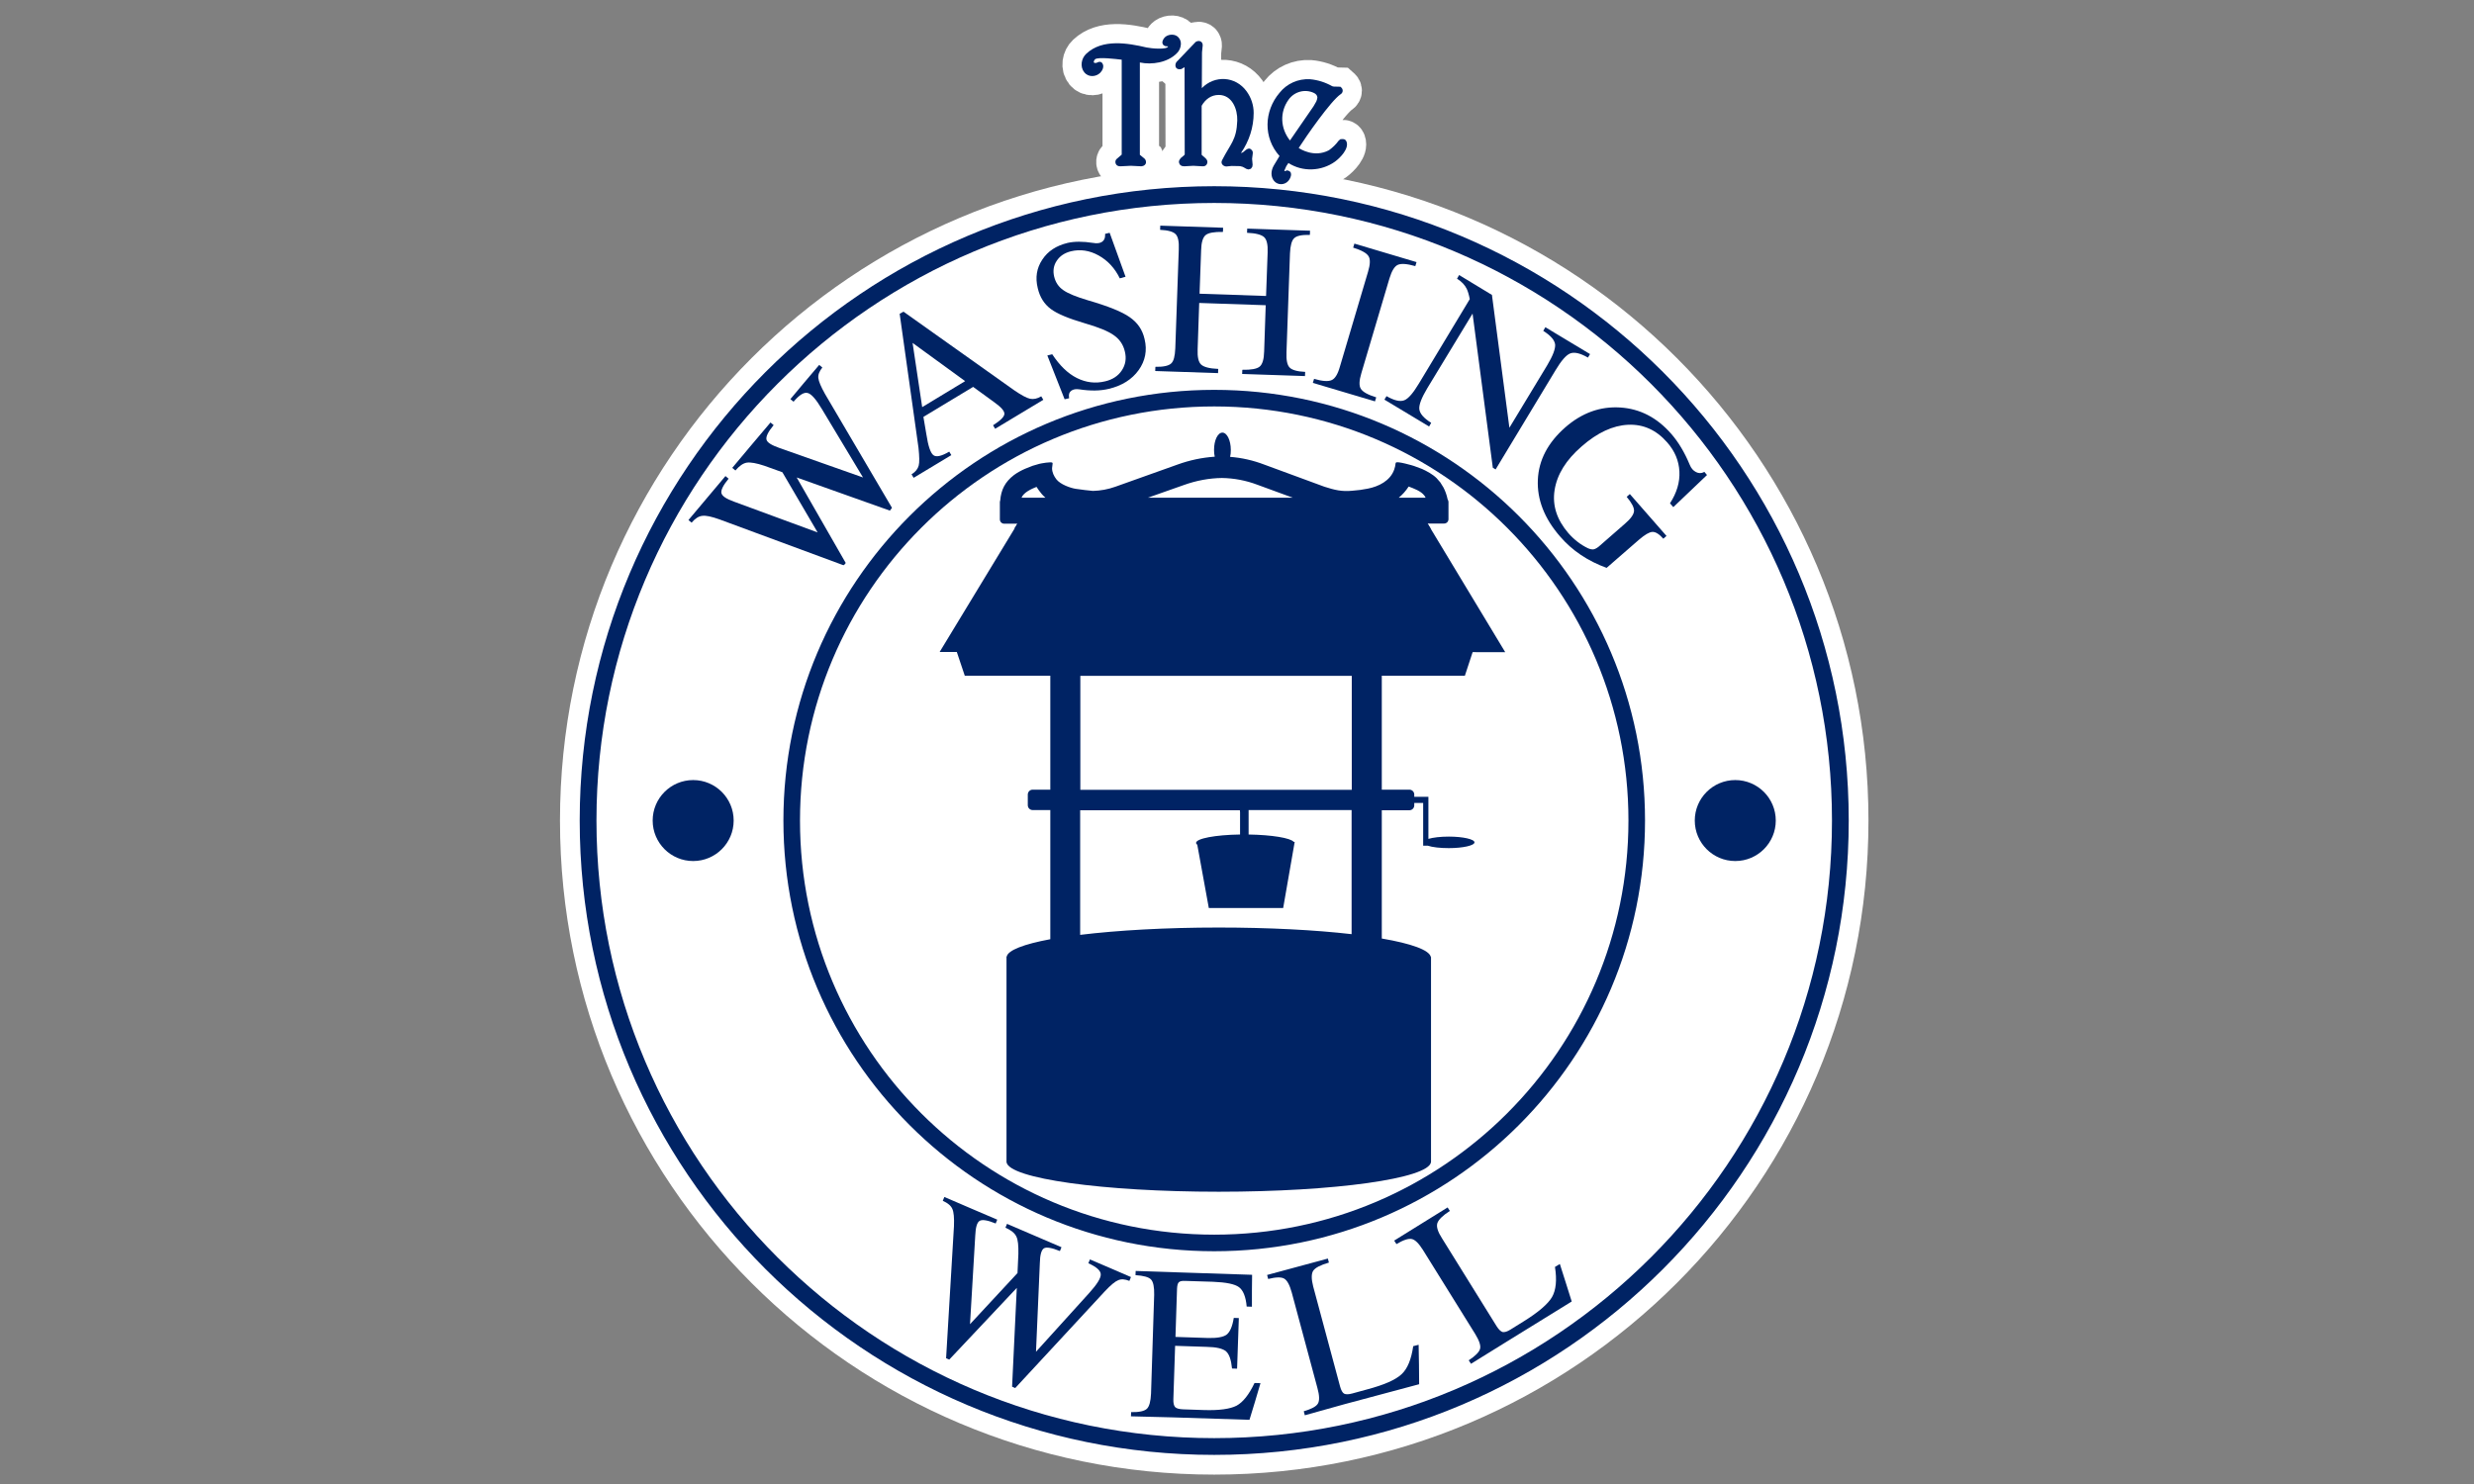 <?xml version="1.0" encoding="utf-8"?>
<!-- Generator: Adobe Illustrator 18.0.0, SVG Export Plug-In . SVG Version: 6.00 Build 0)  -->
<!DOCTYPE svg PUBLIC "-//W3C//DTD SVG 1.1//EN" "http://www.w3.org/Graphics/SVG/1.1/DTD/svg11.dtd">
<svg version="1.1" xmlns="http://www.w3.org/2000/svg" xmlns:xlink="http://www.w3.org/1999/xlink" x="0px" y="0px"
	 viewBox="0 0 1417.3 850.4" enable-background="new 0 0 1417.3 850.4" xml:space="preserve">
<rect x="0" y="0" width="1417.3" height="850.4" fill="#808080" stroke="none"/>
<g id="Layer_2">
</g>
<g id="Layer_1">
	<path fill-rule="evenodd" clip-rule="evenodd" fill="#FFFFFF" stroke="#FFFFFF" stroke-width="22" stroke-miterlimit="10" d="
		M676.5,25.4c0.1-1.5-0.4-2.9-1.4-4c-1.8-2-5.2-1.9-7.2-0.5c-1.3,0.9-3.2,3.8-1,5.2l0.6,0.3l1.7,0.2c-0.6,2-9.6,1.2-12.4,0.6
		c-10.6-2.5-25.3-5.1-34.5,3.6c-2.9,2.7-3.7,7.5-1.1,10.7c2.4,2.9,6.7,2.6,9.1,0.2c1.2-1.2,2.3-3.4,1.4-5.1
		c-0.8-1.7-2.4-1.2-3.5-0.6l-0.7,0.1l-0.6-0.1l-0.1-0.1l-0.1-0.1c-0.4-0.5,0.4-1.6,0.7-1.9c2.1-1.3,11.6-0.1,15.2,0.3v54.4l-2.9,2.5
		c-1.1,1-0.9,3,0.4,3.8c0.5,0.3,1.1,0.4,1.7,0.4l0,0l6-0.3l6.1,0.3c1.4-0.1,2.8-1.1,2.6-2.6l-0.1-0.6l-0.4-0.9l-3-2.5V35.8
		c7,1.5,15.9,0,21.1-5.2C675.6,29.2,676.4,27.3,676.5,25.4z"/>
	<path fill-rule="evenodd" clip-rule="evenodd" fill="#FFFFFF" stroke="#FFFFFF" stroke-width="22" stroke-miterlimit="10" d="
		M718.2,64.7c0-4.4-1.4-8.7-4-12.3c-6.4-8.9-18.4-9.4-25.7-1.9l0.1-20.5l0.4-3.9c0-0.9-0.1-1.2-0.6-1.9c-0.4-0.5-1.4-0.8-1.9-0.7
		l-0.6,0.1L685,24l-11,11.5c-0.5,0.7-0.7,1.5-0.6,2.3c0.2,1.7,1.8,2.1,3.3,1.8l1.9-1.1l0.1,49.9l-0.1,0.3l-0.4,0.4l-1.8,1.5
		c-0.4,0.5-0.9,1.2-1,1.9c-0.1,0.6,0.3,1.6,0.7,2l0.9,0.6l1.4,0.2l5.2-0.3l5.3,0.3c1,0,1.3-0.1,2-0.6c0.5-0.5,0.8-1.2,0.8-1.9
		c0-1.8-2.2-2.9-3.3-4.1V60.6c2.2-3.8,5.5-6.2,9.8-6.2c7.7,0,10.8,8.2,10.6,14.7c-0.4,11.2-3.8,13.1-8.7,22.7
		c-1,1.9,0.6,3.5,2.4,3.6l3.1-0.3l4.8,0.1l1.5,0.4l2.2,1.2l1.1,0.3l1.4-0.4l0.8-1.1l0.2-1.2l-0.3-3.4l0.4-3.2c0-0.9-0.1-1.2-0.6-1.8
		c-1.7-2.1-3.6,0.2-4.8,1.1c-0.4,0.3-0.9,0.5-1.4,0.6C715.6,80.9,718.2,73,718.2,64.7z"/>
	<path fill-rule="evenodd" clip-rule="evenodd" fill="#FFFFFF" stroke="#FFFFFF" stroke-width="22" stroke-miterlimit="10" d="
		M754.7,55.9c-0.1,0.8-0.3,1.5-0.6,2.2l-1.6,2.8l-13.5,19.6c-5.5-6.9-6-16.2-0.8-23.4c3.3-4.6,9.4-6.3,14.6-3.8
		C753.8,53.8,754.7,54.7,754.7,55.9z M761.3,86.1c-8.5,4.5-16.7-0.9-17.3-1.3c4.3-6.7,18.3-26.9,24-30.8c0.7-0.4,1.2-1.2,1.2-2
		c0-1.1-0.5-1.6-1.3-2.3l-3.9-0.1l-0.8-0.2c-3.9-2.2-8.2-3.6-12.7-4c-6.8-0.4-13.3,2.5-17.5,7.8c-8.9,10.5-9.4,25.7,0,36.2l-3.3,5.5
		c-1.6,2.8-1.9,6.3,0.2,8.8c2.1,2.5,6,2.4,8.1,0c1.1-1.2,2.9-4.7,0.3-5.8l-0.9-0.3l-1.1,0.4c-0.3,0.1-0.3,0-0.5,0l0-0.3l1.1-2.5
		l1.2-1.8c8.1,5.2,18.9,4.8,26.7-0.8c3-2.2,8.1-7.4,6.6-11.4c-0.7-1.8-2.2-1.6-3.6-1.4l-1,0.9C765.3,82.8,763.4,84.6,761.3,86.1z"/>
	<path fill-rule="evenodd" clip-rule="evenodd" fill="#FFFFFF" d="M1070.4,470.2c0-207-167.8-374.8-374.8-374.8
		S320.8,263.2,320.8,470.2s167.8,374.8,374.8,374.8S1070.4,677.2,1070.4,470.2z"/>
	<path fill-rule="evenodd" clip-rule="evenodd" fill="#002364" d="M1049.5,470.2c0,195.5-158.5,353.9-353.9,353.9
		c-195.5,0-353.9-158.5-353.9-353.9s158.5-353.9,353.9-353.9C891.1,116.3,1049.5,274.8,1049.5,470.2z M1059.1,470.2
		c0-200.8-162.7-363.5-363.5-363.5S332.1,269.5,332.1,470.2s162.7,363.5,363.5,363.5S1059.1,671,1059.1,470.2z"/>
	<path fill-rule="evenodd" clip-rule="evenodd" fill="#002364" d="M932.9,470.2c0,131-106.2,237.3-237.3,237.3
		S458.3,601.3,458.3,470.2c0-131,106.2-237.3,237.3-237.3S932.9,339.2,932.9,470.2z M942.4,470.2c0-136.3-110.5-246.8-246.8-246.8
		S448.8,333.9,448.8,470.2c0,136.3,110.5,246.8,246.8,246.8S942.4,606.5,942.4,470.2z"/>
	<path fill-rule="evenodd" clip-rule="evenodd" fill="#002364" d="M709.3,464.3h1c0,0.4,0.1,0.8,0.1,1.2v12.7
		c-14.2,0.2-25.2,2.3-25.2,4.8c0,0.4,0.3,0.7,0.7,1.1l6.6,36.2h42.6l6.6-37.9h-0.6c-1.7-2.2-12.5-4-25.8-4.2v-14h59v71.1
		c-20.8-2.4-47.4-3.8-76.2-3.8c-30.3,0-58,1.6-79.3,4.2v-71.4h45.2H709.3z M618.9,448.5v-61.2c30.1,0,128.2,0,155.5,0v65.3h-60.8
		h-49.1h-45.6v-1V448.5z M843.8,373.2H548l4.7,14h49V445v7.5h-10.1c-1.6,0-2.8,1.3-2.8,2.8v6.1c0,1.6,1.3,2.8,2.8,2.8h10.1v74
		c-15.1,2.8-24.3,6.3-25,10h-0.1v0.5v116.9v0.3h0c1.2,9.4,55.2,17,121.6,17c66.4,0,120.3-7.6,121.6-17h0v-0.3V548.9v-0.5h-0.1
		c-0.8-4-11.2-7.7-28.1-10.6v-73.5h15.8c1.6,0,2.8-1.3,2.8-2.8v-1.4h5.1v22.6v1.9h2.6c2.7,0.9,7.1,1.4,12.1,1.4
		c8.1,0,14.7-1.5,14.7-3.3s-6.6-3.3-14.7-3.3c-4.8,0-9,0.5-11.7,1.3v-20.6v-1.9v-1.6h-8.1v-1.3c0-1.6-1.3-2.8-2.8-2.8h-15.8v-65.3
		h47.6L843.8,373.2H548"/>
	<path fill-rule="evenodd" clip-rule="evenodd" fill="#002364" d="M598.9,285.2h-13.7c1.3-3.2,6.1-5.2,8.6-6.2
		c0.9,1.4,1.9,2.8,3,4.1C597.4,283.8,598.1,284.5,598.9,285.2z M740.6,285.2h-83l20.7-7.3c7-2.5,14.3-3.9,21.7-4
		c6.9,0.1,13.8,1.4,20.4,3.9C723.1,278.8,732,282,740.6,285.2z M816.7,285.2h-15.4c2.1-1.7,4-3.8,5.7-6.4c2.9,1.1,7.1,2.6,9,5.2
		C816.2,284.3,816.5,284.7,816.7,285.2z M819.7,303.1l-1.9-3.1h9.5c1.4,0,2.5-1.1,2.5-2.5v-9.9c0-0.5-0.2-1-0.5-1.5
		c-0.5-2.6-1.5-5.1-2.4-6.8l-1.8-2.9l-2.1-2.4c-2.2-2.2-5.7-4.1-8.4-5.3L810,267c-0.2-0.1-9.7-2.9-10.3-1.9l-0.2,0.4
		c-0.1,1.2-0.4,2.5-0.8,3.6c-2.3,6.5-9,9.7-15.1,10.9c-2.9,0.6-5.9,1-8.9,1.2c-6,0.6-10.1-0.4-16-2.3l-34.5-12.7
		c-6.3-2.4-12.9-3.9-19.5-4.4c0.3-1.2,0.4-2.6,0.4-4c0-5.5-2.2-9.9-4.8-9.9c-2.7,0-4.8,4.4-4.8,9.9c0,1.4,0.1,2.7,0.4,3.9
		c-7.3,0.5-14.4,2-21.3,4.5L639,278.9c-4.2,1.5-8.5,2.3-12.9,2.4c-1,0-8-0.9-9.9-1.2c-3.1-0.5-8.7-2.5-11-5.4
		c-1.4-1.8-2.5-4-2.5-6.4l0.3-2.5c0.1-0.2,0-0.4-0.1-0.6c-0.4-0.8-6.8,0.4-7.5,0.6l-3.8,1.1l-4.3,1.7c-2.1,0.9-4.5,2.2-6.4,3.6
		c-5.2,4-7.4,8.5-7.9,14.6c-0.1,0.3-0.2,0.6-0.2,0.9v9.9c0,1.4,1.1,2.5,2.5,2.5h7.5l-1.7,2.8L819.7,303.1z"/>
	<path fill-rule="evenodd" clip-rule="evenodd" fill="#002364" d="M483.2,323.9l-71.1-26.3c-4.5-1.6-7.7-2.3-9.8-2
		c-2,0.2-4.1,1.5-6.1,3.9l-1.8-1.5l10.6-12.6l10.6-12.6l1.8,1.5c-3.2,3.9-4.5,6.6-4.1,8.3c0.4,1.7,2.8,3.3,7.3,4.9l47.8,17.6l0,0
		l-20.2-34.5l-10.3-3.7c-4.5-1.5-7.9-2.1-10-1.8c-2.1,0.3-4.3,1.8-6.6,4.5l-1.8-1.5l10.9-13l11-13l1.8,1.5c-3.2,3.9-4.5,6.6-4.1,8.3
		c0.4,1.7,2.9,3.2,7.4,4.8l47.9,16.9l0,0l-23.5-39.1c-3.4-5.7-6.1-8.8-8.2-9.3c-2.1-0.6-4.8,1.1-8.1,5l-1.8-1.5l8.2-9.8l8.3-9.8
		l1.8,1.5c-1.7,2.1-2.5,4.1-2.3,6c0.2,1.9,1.5,5,3.8,9.1L511,291l-0.6,0.8l-0.6,0.8l-53.4-19l28.1,49l-0.6,0.8L483.2,323.9z"/>
	<path fill-rule="evenodd" clip-rule="evenodd" fill="#002364" d="M522.8,196.5l5.5,36.8l24.6-14.9L522.8,196.5L522.8,196.5z
		 M526.2,256.7l-10.8-76.9l1.1-0.6l1.1-0.6l63.5,45.1c4.1,2.8,7.1,4.4,9,4.8c2,0.4,4.1,0,6.4-1.4l1.2,2l-13.8,8.3l-13.8,8.3l-1.2-2
		c4.2-2.7,6.4-4.8,6.5-6.5c0.1-1.7-1.9-3.9-5.8-6.7l-12.1-8.8L529,238.9l1.7,10c1,6.7,2.4,10.7,4,11.9c1.6,1.3,4.7,0.6,9.1-2l1.2,2
		l-10.8,6.5l-10.8,6.5l-1.2-2c2.3-1.4,3.6-3.1,4.1-5C526.8,265,526.7,261.6,526.2,256.7z"/>
	<path fill-rule="evenodd" clip-rule="evenodd" fill="#002364" d="M641.5,159.5c-2.8-5.8-6.9-10.2-12.1-13.1
		c-5.2-2.9-10.5-3.7-15.9-2.4c-3.6,0.9-6.3,2.7-8.1,5.4c-1.8,2.7-2.3,5.7-1.5,9.1c0.8,3.3,2.5,5.9,5.3,7.8c2.7,1.9,7.4,3.8,14.1,5.8
		c11.4,3.3,19.4,6.5,23.8,9.6c4.5,3.1,7.4,7.2,8.6,12.6c1.6,6.5,0.4,12.5-3.4,17.8c-3.8,5.3-9.5,8.9-17,10.7
		c-4.9,1.2-10.5,1.3-17,0.3c-2-0.3-3.5,0-4.6,0.8c-1.1,0.8-1.5,2-1.3,3.6l0.1,0.7l-2.6,0.6l-9.9-25.1l2.8-0.7
		c4.2,6.4,8.9,11,14.1,13.6c5.2,2.6,10.6,3.3,16.3,1.9c4.2-1,7.4-3.1,9.5-6.3c2.1-3.2,2.7-6.8,1.7-10.8c-0.9-3.9-3-7-6.3-9.3
		c-3.2-2.3-8.8-4.6-16.8-6.9c-9.2-2.7-15.7-5.4-19.4-8.2c-3.7-2.8-6.2-6.7-7.4-11.9c-1.5-6.1-0.6-11.5,2.6-16.3
		c3.2-4.9,8-8,14.5-9.6c3.9-0.9,8.8-0.9,14.6,0c2.2,0.4,3.9,0.2,5.1-0.6c1.2-0.8,1.8-2,1.8-3.8l0-0.8l2.6-0.6l9.1,25.2L641.5,159.5z
		"/>
	<path fill-rule="evenodd" clip-rule="evenodd" fill="#002364" d="M673.3,199.6l2-56.6c0.2-4.5-0.4-7.4-1.8-8.8
		c-1.3-1.4-4.3-2.3-8.9-2.5l0.1-2.4l18,0.6l18,0.6l-0.1,2.4c-5-0.1-8.3,0.5-9.9,1.8c-1.6,1.3-2.5,4.2-2.6,8.7l-0.9,24.9l38.1,1.3
		l0.9-24.9c0.2-4.5-0.5-7.4-2-8.8c-1.5-1.4-4.7-2.3-9.8-2.5l0.1-2.4l18,0.6l18,0.6l-0.1,2.4c-4.6-0.1-7.6,0.5-9,1.9
		c-1.4,1.3-2.2,4.2-2.4,8.7l-2,56.6c-0.2,4.5,0.4,7.4,1.8,8.8c1.3,1.4,4.3,2.3,8.9,2.5l-0.1,2.4l-18-0.6l-18-0.6l0.1-2.4
		c5,0.1,8.3-0.5,9.9-1.8c1.6-1.3,2.5-4.2,2.6-8.7l0.9-26.5l-38.1-1.3l-0.9,26.5c-0.2,4.5,0.5,7.4,2,8.8c1.5,1.4,4.7,2.3,9.8,2.5
		l-0.1,2.4l-18-0.6l-18-0.6l0.1-2.4c4.6,0.1,7.6-0.6,9-1.9C672.4,207,673.1,204.1,673.3,199.6z"/>
	<path fill-rule="evenodd" clip-rule="evenodd" fill="#002364" d="M767.6,210.1l16.1-54.3c1.3-4.3,1.4-7.3,0.3-9
		c-1.1-1.8-4-3.4-8.8-4.9l0.7-2.3l17.8,5.3l17.8,5.3l-0.7,2.3c-4.9-1.4-8.2-1.6-10.1-0.7c-1.9,0.9-3.4,3.5-4.7,7.7l-16.1,54.3
		c-1.3,4.3-1.4,7.3-0.3,9c1.1,1.8,4,3.4,8.8,4.9l-0.7,2.3l-17.8-5.3l-17.8-5.3l0.7-2.3c4.8,1.4,8.2,1.6,10.1,0.7
		C764.8,217,766.4,214.4,767.6,210.1z"/>
	<path fill-rule="evenodd" clip-rule="evenodd" fill="#002364" d="M817.7,222.4c-3.3,5.5-4.9,9.6-4.6,12.1c0.3,2.5,2.5,5.1,6.8,7.8
		l-1.2,2.1l-12.8-7.7l-12.8-7.7l1.2-2c4.4,2.5,7.7,3.3,10.1,2.4c2.4-0.9,5.2-4.2,8.5-9.7l29.1-48.3c-0.5-2.6-1.1-4.5-1.7-5.8
		c-1.1-2.3-2.9-4.2-5.6-5.9l1.2-2.1l9.4,5.7l9.4,5.7l10,76.1l21.6-35.7c3.3-5.5,4.8-9.5,4.6-12c-0.3-2.5-2.5-5.1-6.8-7.8l1.2-2.1
		l12.8,7.7l12.8,7.7l-1.2,2c-4.4-2.5-7.7-3.3-10.1-2.4c-2.4,0.9-5.2,4.2-8.5,9.7l-34.3,56.8l-0.8-0.5l-0.8-0.5l-11.6-88.3
		L817.7,222.4z"/>
	<path fill-rule="evenodd" clip-rule="evenodd" fill="#002364" d="M893.8,307.5c-9.1-10.4-13.3-21.3-12.8-32.6
		c0.5-11.3,5.8-21.3,15.7-30c9.5-8.3,20-12.1,31.4-11.4c11.4,0.7,21.2,5.8,29.4,15.2c4,4.6,7.5,10.4,10.5,17.6c0.8,2,2,3.4,3.6,4.2
		c1.5,0.8,3.1,0.8,4.6,0l0.2-0.1l1.5,1.8l-19.3,18.4l-1.9-2.2c3.9-6,5.7-12.1,5.4-18.2c-0.3-6.1-2.6-11.7-7-16.7
		c-6.2-7.1-13.7-10.5-22.4-10.1c-8.7,0.4-17.6,4.5-26.6,12.4c-9,7.8-14.1,16.1-15.5,25c-1.4,8.8,1.3,17,7.8,24.6
		c3.4,3.9,7.2,6.8,11.4,8.8c1.2,0.5,2.2,0.7,3.1,0.6c0.9-0.2,1.9-0.7,3-1.6l15-13.1c3.4-2.9,5.1-5.4,5.2-7.3c0.1-2-1.3-4.6-4.2-8.1
		l1.8-1.6l10.5,12l10.5,12l-1.8,1.6c-2.4-2.7-4.5-4-6.3-3.9c-1.8,0.1-4.3,1.6-7.7,4.5l-18.5,16.1
		C909.6,321.5,900.7,315.5,893.8,307.5z"/>
	<path fill-rule="evenodd" clip-rule="evenodd" fill="#002364" d="M542,778.3l4.5-75.6c0.2-4.8-0.1-8.1-0.9-9.9
		c-0.8-1.9-2.6-3.4-5.5-4.7l0.9-2.2l15.1,6.5l15.2,6.5l-0.9,2.2c-4.6-1.9-7.7-2.4-9.2-1.5c-1.5,0.9-2.3,3.7-2.5,8.4l-3,50.8l0,0
		l27.2-29.3l0.5-10.9c0.1-4.8-0.2-8.2-1.2-10.1c-0.9-1.9-3-3.6-6.2-5l0.9-2.2l15.6,6.7l15.6,6.7l-0.9,2.2c-4.6-1.9-7.7-2.4-9.1-1.6
		c-1.5,0.9-2.3,3.7-2.4,8.5l-2.2,50.8l0,0l30.6-33.8c4.4-4.9,6.6-8.4,6.5-10.6c-0.1-2.1-2.4-4.2-7.1-6.3l0.9-2.2l11.7,5l11.8,5.1
		L647,734c-2.5-1-4.6-1.2-6.4-0.4c-1.8,0.7-4.3,2.8-7.6,6.3l-51.4,55.5l-0.9-0.4l-0.9-0.4l2.7-56.6l-38.7,41.1l-0.9-0.4L542,778.3z"
		/>
	<path fill-rule="evenodd" clip-rule="evenodd" fill="#002364" d="M647.9,811.6l0.1-2.4c4.6,0.1,7.6-0.6,9-1.9
		c1.4-1.3,2.2-4.2,2.4-8.7l1.8-56.6c0.1-4.5-0.5-7.4-1.8-8.8c-1.3-1.4-4.3-2.2-8.9-2.5l0.1-2.4l23.9,0.8l42.8,1.4l-0.1,9.1l0,9.2
		l-3-0.1c-0.5-5.6-2-9.3-4.4-11.1c-2.4-1.8-7.4-2.8-14.9-3.1l-16-0.5c-1.8-0.1-3,0.2-3.6,0.8c-0.6,0.6-0.9,1.8-1,3.6l-0.9,27.7
		l18.1,0.6c5.6,0.2,9.3-0.5,11.2-1.9c1.9-1.5,3.3-4.6,4.1-9.6l2.9,0.1l-0.5,14.5l-0.5,14.5l-2.9-0.1c-0.5-5-1.6-8.2-3.4-9.8
		c-1.8-1.6-5.5-2.5-11.1-2.6l-18.1-0.6l-1,30.5c-0.1,2.3,0.3,3.8,1,4.6c0.8,0.8,2.3,1.2,4.6,1.3l11.8,0.4c8.8,0.3,15.1-0.6,18.8-2.5
		c3.7-2,7.1-6.3,10.3-13l3.4,0.1l-3.1,10.5l-3.2,10.5l-44-1.4L647.9,811.6z"/>
	<path fill-rule="evenodd" clip-rule="evenodd" fill="#002364" d="M747.5,811l-0.6-2.3c4.4-1.3,7.1-2.7,8.1-4.4c1-1.7,0.9-4.7-0.3-9
		l-14.7-54.7c-1.2-4.3-2.6-6.9-4.3-7.9c-1.7-1-4.8-0.9-9.2,0.2l-0.6-2.3l17.4-4.7l17.4-4.7l0.6,2.3c-4.8,1.4-7.8,2.9-9,4.7
		c-1.1,1.7-1.1,4.7,0,9l15.4,57.3c0.6,2.2,1.4,3.6,2.3,4.1c1,0.5,2.5,0.5,4.7-0.1l8.4-2.3c9.8-2.6,16.4-5.5,19.8-8.7
		c3.4-3.1,5.6-8.5,6.7-16.1l3.1-0.8l0.2,11.3l0.1,11.3l-42.6,11.4L747.5,811z"/>
	<path fill-rule="evenodd" clip-rule="evenodd" fill="#002364" d="M842.7,781.5l-1.3-2c3.8-2.5,6-4.7,6.5-6.6
		c0.5-1.9-0.5-4.7-2.8-8.5l-29.9-48.1c-2.4-3.8-4.5-5.9-6.4-6.3c-1.9-0.4-4.8,0.5-8.8,2.9l-1.3-2l15.3-9.5l15.3-9.5l1.3,2
		c-4.2,2.7-6.6,5.1-7.2,7.1c-0.6,2,0.3,4.9,2.7,8.6l31.3,50.4c1.2,1.9,2.4,3,3.4,3.3c1.1,0.2,2.6-0.2,4.5-1.4l7.4-4.6
		c8.7-5.4,14.1-10.1,16.4-14c2.3-4,2.9-9.8,1.7-17.3l2.8-1.7l3.4,10.7l3.4,10.8L863,768.9L842.7,781.5z"/>
	<path fill-rule="evenodd" clip-rule="evenodd" fill="#002364" d="M676.5,25.4c0.1-1.5-0.4-2.9-1.4-4c-1.8-2-5.2-1.9-7.2-0.5
		c-1.3,0.9-3.2,3.8-1,5.2l0.6,0.3l1.7,0.2c-0.6,2-9.6,1.2-12.4,0.6c-10.6-2.5-25.3-5.1-34.5,3.6c-2.9,2.7-3.7,7.5-1.1,10.7
		c2.4,2.9,6.7,2.6,9.1,0.2c1.2-1.2,2.3-3.4,1.4-5.1c-0.8-1.7-2.4-1.2-3.5-0.6l-0.7,0.1l-0.6-0.1l-0.1-0.1l-0.1-0.1
		c-0.4-0.5,0.4-1.6,0.7-1.9c2.1-1.3,11.6-0.1,15.2,0.3v54.4l-2.9,2.5c-1.1,1-0.9,3,0.4,3.8c0.5,0.3,1.1,0.4,1.7,0.4l0,0l6-0.3
		l6.1,0.3c1.4-0.1,2.8-1.1,2.6-2.6l-0.1-0.6l-0.4-0.9l-3-2.5V35.8c7,1.5,15.9,0,21.1-5.2C675.6,29.2,676.4,27.3,676.5,25.4z"/>
	<path fill-rule="evenodd" clip-rule="evenodd" fill="#002364" d="M718.2,64.7c0-4.4-1.4-8.7-4-12.3c-6.4-8.9-18.4-9.4-25.7-1.9
		l0.1-20.5l0.4-3.9c0-0.9-0.1-1.2-0.6-1.9c-0.4-0.5-1.4-0.8-1.9-0.7l-0.6,0.1L685,24l-11,11.5c-0.5,0.7-0.7,1.5-0.6,2.3
		c0.2,1.7,1.8,2.1,3.3,1.8l1.9-1.1l0.1,49.9l-0.1,0.3l-0.4,0.4l-1.8,1.5c-0.4,0.5-0.9,1.2-1,1.9c-0.1,0.6,0.3,1.6,0.7,2l0.9,0.6
		l1.4,0.2l5.2-0.3l5.3,0.3c1,0,1.3-0.1,2-0.6c0.5-0.5,0.8-1.2,0.8-1.9c0-1.8-2.2-2.9-3.3-4.1V60.6c2.2-3.8,5.5-6.2,9.8-6.2
		c7.7,0,10.8,8.2,10.6,14.7c-0.4,11.2-3.8,13.1-8.7,22.7c-1,1.9,0.6,3.5,2.4,3.6l3.1-0.3l4.8,0.1l1.5,0.4l2.2,1.2l1.1,0.3l1.4-0.4
		l0.8-1.1l0.2-1.2l-0.3-3.4l0.4-3.2c0-0.9-0.1-1.2-0.6-1.8c-1.7-2.1-3.6,0.2-4.8,1.1c-0.4,0.3-0.9,0.5-1.4,0.6
		C715.6,80.9,718.2,73,718.2,64.7z"/>
	<path fill-rule="evenodd" clip-rule="evenodd" fill="#002364" d="M754.7,55.9c-0.1,0.8-0.3,1.5-0.6,2.2l-1.6,2.8l-13.5,19.6
		c-5.5-6.9-6-16.2-0.8-23.4c3.3-4.6,9.4-6.3,14.6-3.8C753.8,53.8,754.7,54.7,754.7,55.9z M761.3,86.1c-8.5,4.5-16.7-0.9-17.3-1.3
		c4.3-6.7,18.3-26.9,24-30.8c0.7-0.4,1.2-1.2,1.2-2c0-1.1-0.5-1.6-1.3-2.3l-3.9-0.1l-0.8-0.2c-3.9-2.2-8.2-3.6-12.7-4
		c-6.8-0.4-13.3,2.5-17.5,7.8c-8.9,10.5-9.4,25.7,0,36.2l-3.3,5.5c-1.6,2.8-1.9,6.3,0.2,8.8c2.1,2.5,6,2.4,8.1,0
		c1.1-1.2,2.9-4.7,0.3-5.8l-0.9-0.3l-1.1,0.4c-0.3,0.1-0.3,0-0.5,0l0-0.3l1.1-2.5l1.2-1.8c8.1,5.2,18.9,4.8,26.7-0.8
		c3-2.2,8.1-7.4,6.6-11.4c-0.7-1.8-2.2-1.6-3.6-1.4l-1,0.9C765.3,82.8,763.4,84.6,761.3,86.1z"/>
	<circle fill-rule="evenodd" clip-rule="evenodd" fill="#002364" cx="397.1" cy="470.2" r="23.2"/>
	<circle fill-rule="evenodd" clip-rule="evenodd" fill="#002364" cx="994.1" cy="470.2" r="23.2"/>
	<polygon fill-rule="evenodd" clip-rule="evenodd" fill="#002364" points="538.3,373.6 582.9,300.1 817.9,300.1 862.3,373.7 	"/>
</g>
</svg>
